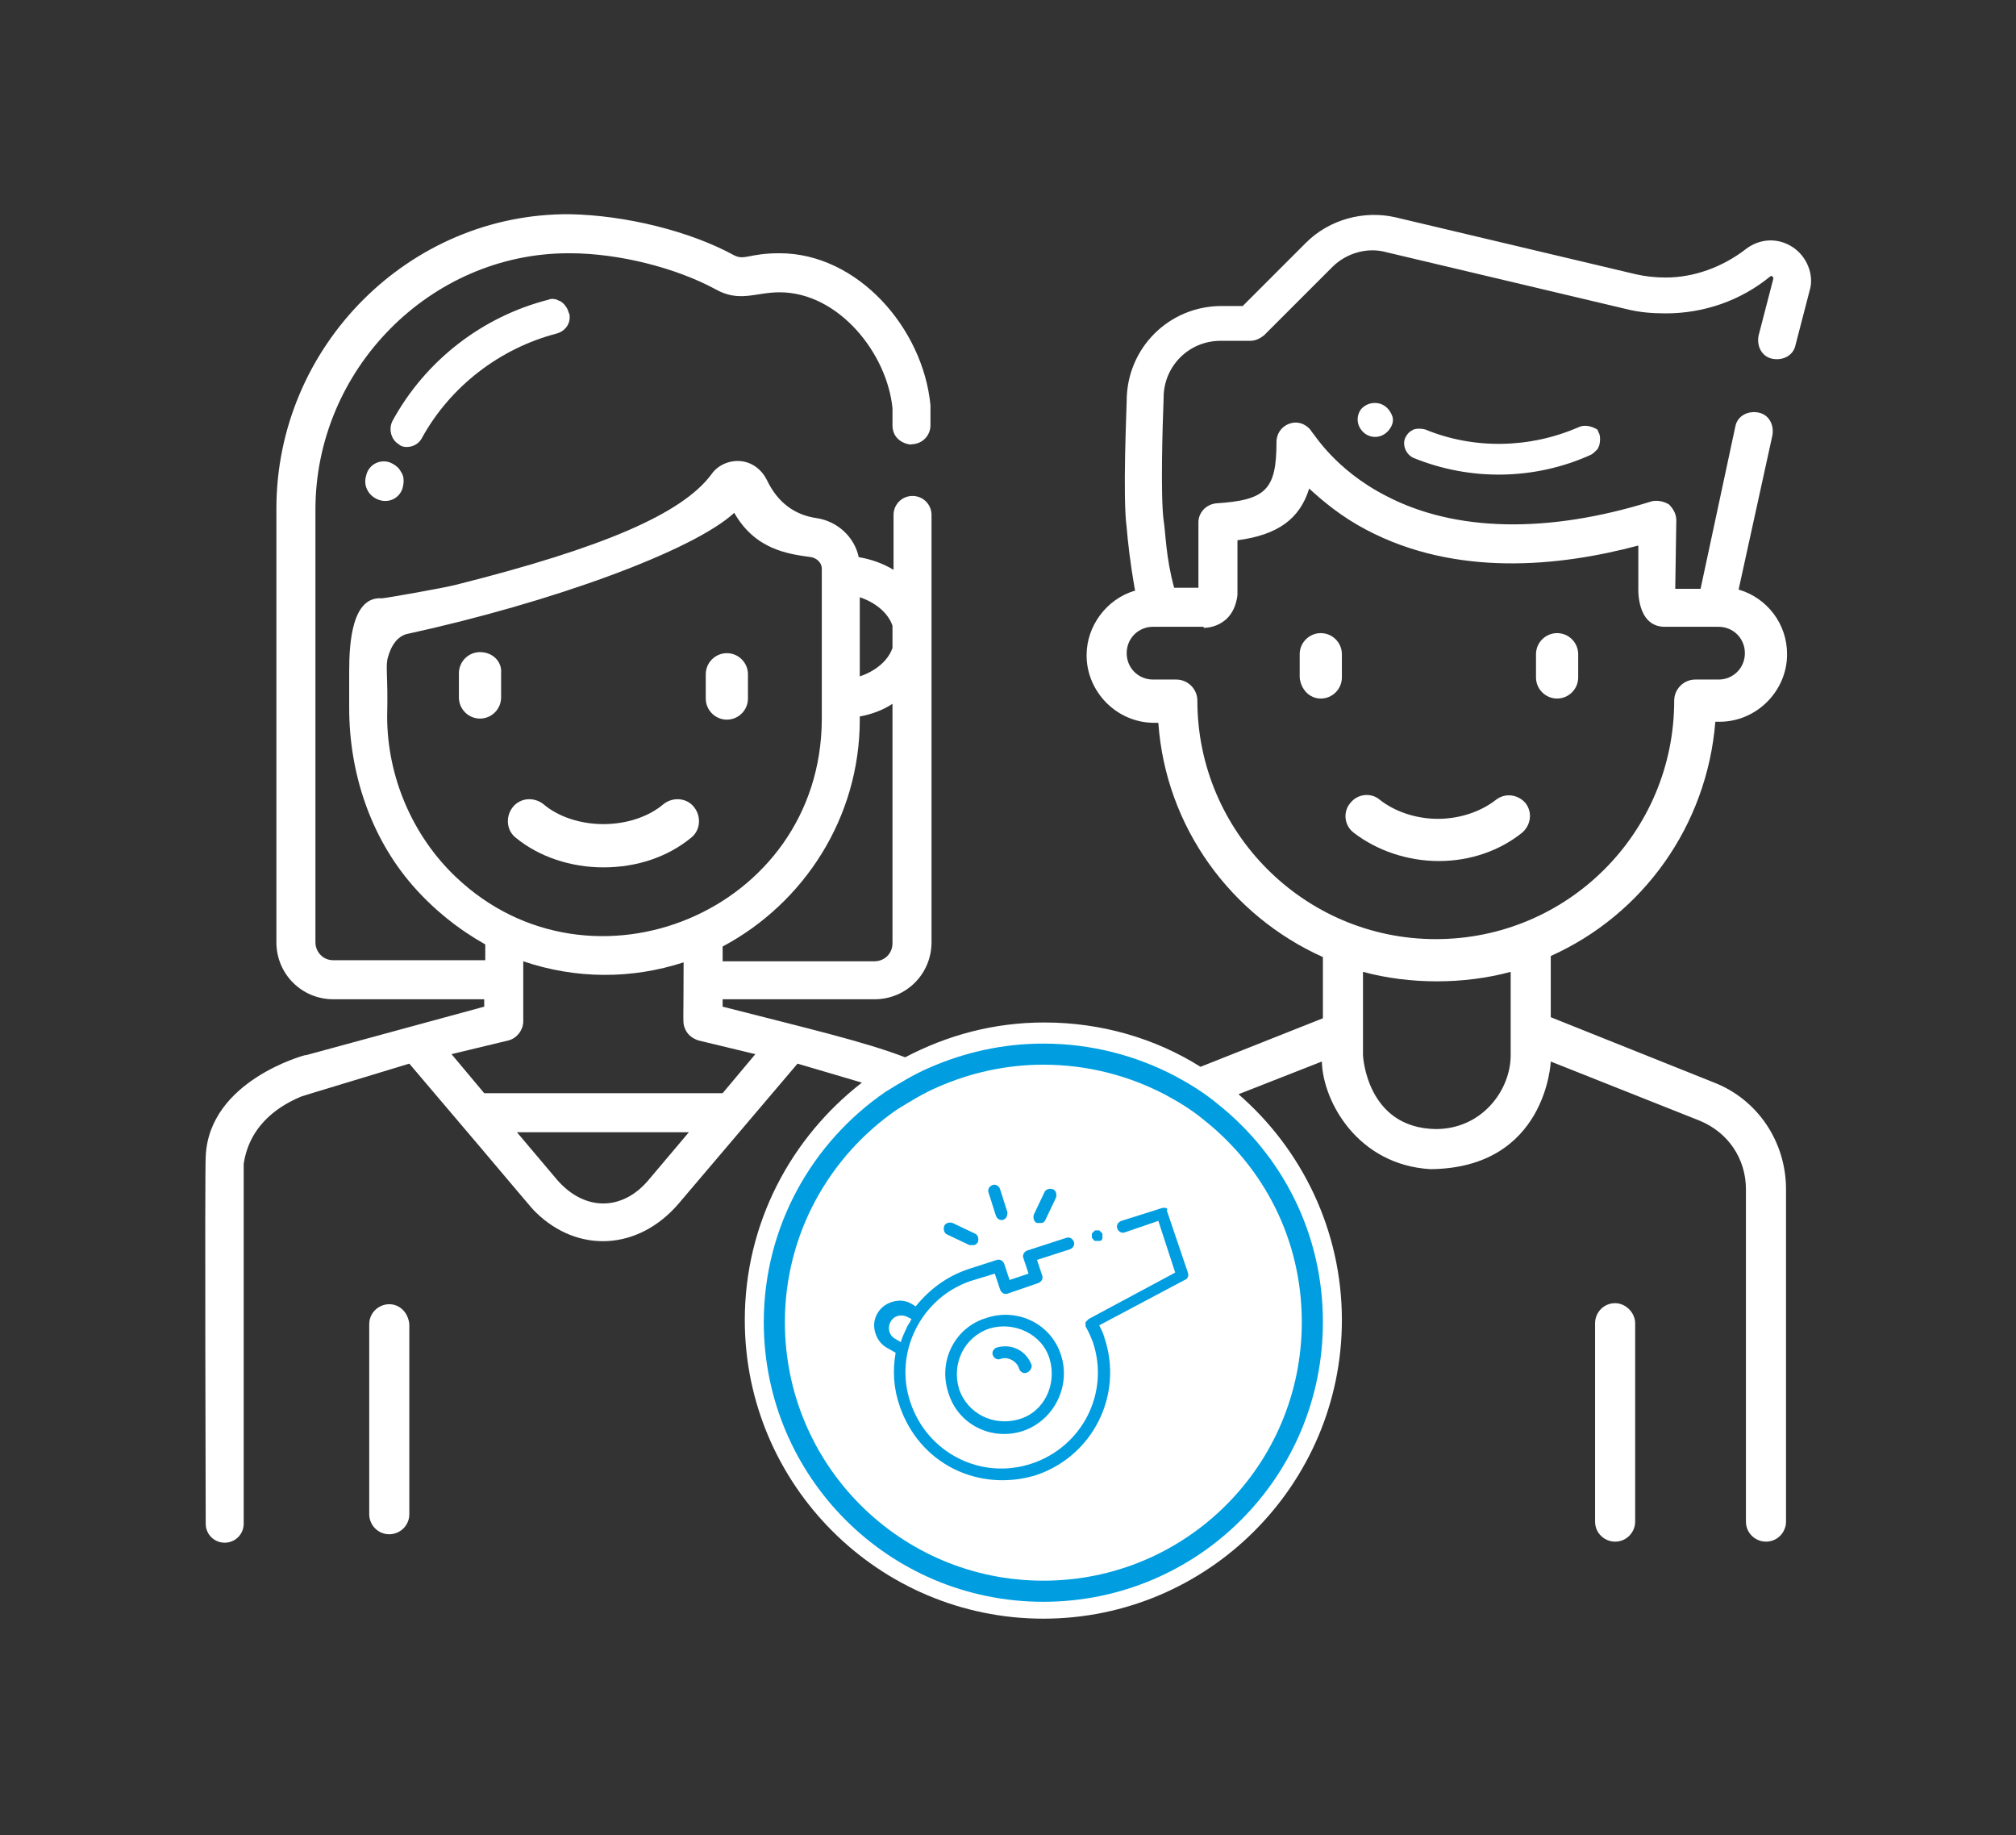 <svg xmlns="http://www.w3.org/2000/svg" xmlns:xlink="http://www.w3.org/1999/xlink" id="Capa_1" x="0px" y="0px" viewBox="0 0 191.1 173.9" style="enable-background:new 0 0 191.1 173.9;" xml:space="preserve">
<rect x="0" y="0" width="191.1" height="173.9" fill="#333333" stroke="none"/>
<style type="text/css">
	.st0{fill:#009EE0;}
	.st1{fill:#FFFFFF;}
	.st2{fill:none;stroke:#009EE0;stroke-width:2;stroke-miterlimit:10;}
	.st3{fill:none;stroke:#009EE0;stroke-width:1.5;stroke-miterlimit:10;}
	.st4{fill:none;}
	.st5{fill:#0E9CD9;}
</style>
<g>
	<path class="st1" d="M98.9,99c-3.8,0-7.5,0.8-10.8,2.3c-1.4,0.7-2.8,1.4-4.1,2.3c-6.9,4.8-11.5,12.7-11.5,21.8   c0,14.6,11.8,26.4,26.4,26.4c14.6,0,26.4-11.8,26.4-26.4c0-8.3-3.9-15.8-9.9-20.6c-1.2-1-2.6-1.9-4-2.6   C107.7,100.1,103.5,99,98.9,99z"></path>
	<g>
		<path class="st1" d="M153.1,123.5c-1.1,0-1.9,0.9-1.9,1.9v18.8c0,1.1,0.9,1.9,1.9,1.9c1.1,0,1.9-0.9,1.9-1.9v-18.8    C155,124.4,154.1,123.5,153.1,123.5z"></path>
		<path class="st1" d="M131.3,38.5c-0.7-0.5-1.7-0.4-2.3,0.3c-0.5,0.7-0.4,1.7,0.4,2.3c0.7,0.5,1.7,0.4,2.3-0.4l0,0    c0.3-0.4,0.4-0.8,0.3-1.2C131.9,39.2,131.7,38.8,131.3,38.5z"></path>
		<path class="st1" d="M149.6,40.5c-4.6,2-9.9,2.1-14.5,0.2c-0.4-0.1-0.8-0.1-1.1,0c-0.4,0.2-0.6,0.4-0.8,0.8    c-0.3,0.7,0.1,1.6,0.8,1.9c5.4,2.2,11.5,2.1,16.8-0.3c0.2-0.1,0.4-0.3,0.6-0.5c0.1-0.1,0.1-0.2,0.2-0.4c0.1-0.4,0.1-0.8,0-1.1    c-0.1-0.1-0.1-0.3-0.2-0.4C150.9,40.4,150.2,40.2,149.6,40.5z"></path>
		<path class="st1" d="M147.6,66.2c1.1,0,2-0.9,2-2V62c0-1.1-0.9-2-2-2s-2,0.9-2,2v2.2C145.6,65.3,146.5,66.2,147.6,66.2z"></path>
		<path class="st1" d="M125.2,66.2c1.1,0,2-0.9,2-2V62c0-1.1-0.9-2-2-2c-1.1,0-2,0.9-2,2v2.2C123.3,65.3,124.1,66.2,125.2,66.2z"></path>
		<path class="st1" d="M136.4,81.6c3,0,5.8-1,7.9-2.7c0.8-0.7,1-1.9,0.3-2.8c-0.7-0.8-1.9-1-2.8-0.3c-1.4,1.1-3.4,1.8-5.5,1.8    s-4.1-0.7-5.5-1.8c-0.8-0.7-2.1-0.6-2.8,0.3c-0.7,0.8-0.6,2.1,0.3,2.8C130.5,80.6,133.4,81.6,136.4,81.6z"></path>
		<path class="st1" d="M169.9,23.4c-1.4-0.9-3.1-0.8-4.4,0.2c-2.2,1.7-4.9,2.7-7.6,2.7c-1,0-1.9-0.1-2.8-0.3l-22.8-5.4    c-3-0.7-6.3,0.2-8.5,2.4l-6,6h-2c-5,0-9,4-9,9c0,0.7-0.4,9.1,0,12c0.1,1.2,0.3,3.2,0.8,6l-0.1,0c-2.6,0.8-4.5,3.3-4.5,6.1    c0,3.5,2.9,6.4,6.4,6.4h0.4c0.7,9.9,6.9,18.3,15.6,22.2v5.8l-11.6,4.6c-4.3-2.7-9.4-4.2-14.8-4.2c-4.8,0-9.2,1.2-13.2,3.3    c-3.9-1.5-9.5-2.8-17.3-4.8v-0.7h14.4c3,0,5.4-2.4,5.4-5.4V48.8c0-1-0.8-1.8-1.8-1.8c-1,0-1.8,0.8-1.8,1.8V54    c-1-0.6-2.1-1-3.3-1.2c-0.4-1.9-2-3.4-4-3.7c-2.1-0.3-3.7-1.5-4.7-3.6c-0.5-1-1.4-1.7-2.5-1.8c-1.1-0.1-2.2,0.4-2.8,1.3    c-2.8,3.7-10.2,6.9-24.1,10.4c-1.1,0.3-6.8,1.3-7.1,1.3c-2.8-0.2-3.1,4.1-3.1,6.9v3.5c0,6.1,2,12.2,6,16.8c2,2.3,4.4,4.2,6.9,5.6    v1.5H31.6c-1,0-1.7-0.8-1.7-1.7V48.3c0-13.3,10.9-24.3,24-24.3c0,0,0.1,0,0.1,0c4.7,0,10.1,1.4,13.8,3.4c2.3,1.3,3.8,0.3,6.1,0.3    c5.6,0,10.2,5.8,10.7,11c0,0.1,0,0.4,0,1.6c0,1.8,2,1.9,1.8,1.8c1,0,1.8-0.8,1.8-1.8c0-0.3,0-1.6,0-1.9C87.5,31.1,81.3,24,73.9,24    c-2.9,0-3.3,0.7-4.3,0.2c-4.2-2.3-10.3-3.8-15.6-3.9c-15.2-0.1-27.8,12.5-27.8,27.9v41.1c0,3,2.4,5.4,5.4,5.4h14.3v0.7L29,100    c0,0,0,0-0.1,0c0,0-9.1,2.4-9.4,9.6c-0.1,1.4,0,34.8,0,34.8c0,1,0.8,1.8,1.8,1.8c1,0,1.8-0.8,1.8-1.8v-34.1c0.6-4,3.8-5.7,5.5-6.4    l1.3-0.4l8.9-2.7c12,14.1,11.3,13.4,12,14.1c4,3.9,9.7,3.6,13.5-0.8l11.3-13.3c0,0,3.4,1,6.1,1.8c-6.7,5.2-11.1,13.3-11.1,22.5    c0,15.6,12.7,28.3,28.3,28.3s28.3-12.7,28.3-28.3c0-8.5-3.8-16.2-9.8-21.4l7.9-3.1c0.1,3.8,3.4,9.8,10.3,10.2    c11-0.1,11.4-10.2,11.4-10.2l14.1,5.6c2.7,1.1,4.4,3.6,4.4,6.5v8.8h0v20.6h0v2.1c0,1.1,0.9,1.9,1.9,1.9c1.1,0,1.9-0.9,1.9-1.9    v-2.1v-29.4c0-4.5-2.7-8.5-6.8-10.1l-15.5-6.2v-5.8c8.7-3.9,14.8-12.3,15.6-22.2h0.4c3.5,0,6.4-2.9,6.4-6.4c0-2.9-1.9-5.3-4.5-6.1    l-0.1,0l3.2-14.6c0.2-1-0.3-2-1.3-2.2c-1-0.2-2,0.3-2.2,1.3l-3.3,15.4l-2.4,0l0.1-6.5c0-0.6-0.3-1.1-0.7-1.5    c-0.5-0.3-1.1-0.4-1.6-0.3c-9.9,3.1-18.7,2.9-25.2-0.5c-4.9-2.5-6.9-6-7-6c-0.4-0.7-1.2-1.1-2-0.9c-0.8,0.2-1.4,0.9-1.4,1.8    c0,4.5-1,5.5-5.7,5.8c-1,0.1-1.7,0.9-1.7,1.8v6.2l-2.3,0c-0.8-2.9-0.8-5.2-1-6.4c-0.3-2.3-0.1-9,0-11.5c0,0,0,0,0-0.1    c0-3,2.4-5.4,5.4-5.4h2.8c0.5,0,0.9-0.2,1.3-0.5l6.5-6.5c1.3-1.3,3.3-1.9,5.1-1.4l22.8,5.4c1.2,0.3,2.4,0.4,3.7,0.4    c3.6,0,7.1-1.2,9.9-3.5c0,0,0.1-0.1,0.2,0c0.1,0.1,0.1,0.1,0.1,0.2l-1.4,5.4c-0.2,1,0.3,2,1.3,2.2c1,0.2,2-0.3,2.2-1.3l1.4-5.4    C171.9,26,171.3,24.3,169.9,23.4z M81.5,56.6c1.5,0.5,2.7,1.5,3.1,2.7v2.1c-0.4,1.2-1.6,2.2-3.1,2.7V56.6z M81.5,68.2v-0.3    c1.1-0.2,2.2-0.6,3.1-1.2v22.7c0,1-0.8,1.7-1.7,1.7H68.5v-1.4C76.2,85.6,81.5,77.5,81.5,68.2z M43.2,83.1    c-4.1-3.9-6.5-9.5-6.5-15.2c0.1-4-0.2-4.8,0.1-5.7c0.5-1.7,1.4-2,1.7-2.1c13.8-3,27.2-7.9,31.1-11.5c2,3.5,5.1,3.9,7.3,4.2    c0.5,0.1,1,0.5,1,1.1c0,5.1,0,9.3,0,14.3C77.8,86.4,56,95.3,43.2,83.1z M61.5,111.8c-2.5,3-6.1,3-8.7,0l-3.8-4.5h16.3L61.5,111.8z     M68.5,103.6H45.9l-3.1-3.7l5.4-1.3c0.8-0.2,1.4-1,1.4-1.8v-5.7c5,1.7,10.3,1.7,15.2,0.1c0,5.8-0.1,5.7,0.1,6.2    c0.2,0.6,0.7,1,1.3,1.2l5.4,1.3L68.5,103.6z M123.4,125.2c0,13.5-11,24.4-24.4,24.4c-13.5,0-24.4-11-24.4-24.4    c0-13.5,11-24.4,24.4-24.4C112.4,100.8,123.4,111.7,123.4,125.2z M143.2,97.8C143.2,97.8,143.2,97.8,143.2,97.8v2.2    c0,3.3-2.7,7-7.1,7c-6.6-0.1-6.9-7-6.9-7v-2.2c0,0,0,0,0,0v-5.7c2.2,0.6,4.6,0.9,7,0.9c2.4,0,4.8-0.3,7-0.9V97.8z M114.1,59.5    c0,0,2.8,0.1,3.2-3.1l0-5.2c3.8-0.5,5.9-2,6.8-4.9c1.3,1.2,3.1,2.7,5.4,3.9c8.5,4.5,18.3,3.5,25.8,1.5l0,4c0,0-0.2,3.6,2.4,3.7    l2,0h3.2c1.4,0,2.5,1.1,2.5,2.5c0,1.4-1.1,2.5-2.5,2.5h-2.2c-1.1,0-2,0.9-2,2c0,12.5-10.1,22.6-22.6,22.6    c-12.5,0-22.6-10.2-22.6-22.6c0-1.1-0.9-2-2-2h-2.2c-1.4,0-2.5-1.1-2.5-2.5c0-1.4,1.1-2.5,2.5-2.5H114.1z"></path>
		<path class="st1" d="M36.9,123.6c-1,0-1.9,0.8-1.9,1.9v18c0,1,0.8,1.9,1.9,1.9c1,0,1.9-0.8,1.9-1.9v-18    C38.7,124.4,37.9,123.6,36.9,123.6z"></path>
		<path class="st1" d="M68.9,68.2c1.1,0,2-0.9,2-2v-2.3c0-1.1-0.9-2-2-2c-1.1,0-2,0.9-2,2v2.3C66.9,67.3,67.8,68.2,68.9,68.2z"></path>
		<path class="st1" d="M45.5,61.8c-1.1,0-2,0.9-2,2v2.3c0,1.1,0.9,2,2,2c1.1,0,2-0.9,2-2v-2.3C47.6,62.7,46.7,61.8,45.5,61.8z"></path>
		<path class="st1" d="M65.5,79.4c0.9-0.7,1-2,0.3-2.9c-0.7-0.9-2-1-2.9-0.3c-1.4,1.2-3.5,1.9-5.7,1.9c-2.2,0-4.3-0.7-5.7-1.9    c-0.9-0.7-2.2-0.6-2.9,0.3c-0.7,0.9-0.6,2.2,0.3,2.9c2.2,1.8,5.2,2.8,8.3,2.8C60.4,82.2,63.3,81.2,65.5,79.4z"></path>
		<path class="st1" d="M36.9,43.8L36.9,43.8c-1-0.3-2,0.3-2.2,1.3c-0.3,1,0.3,2,1.3,2.3c1,0.3,2-0.3,2.2-1.3c0.1-0.5,0.1-1-0.2-1.4    C37.8,44.3,37.4,44,36.9,43.8z"></path>
		<path class="st1" d="M39,42.3c0.4-0.1,0.8-0.4,1-0.8c2.7-4.9,7.4-8.5,12.8-9.9c0.7-0.2,1.2-0.8,1.2-1.5c0-0.2,0-0.3-0.1-0.5    c-0.1-0.4-0.4-0.8-0.7-1c-0.1-0.1-0.3-0.1-0.4-0.2c-0.3-0.1-0.6-0.1-0.8,0c-6.3,1.6-11.7,5.8-14.8,11.5c-0.4,0.8-0.1,1.8,0.6,2.2    C38.1,42.4,38.6,42.4,39,42.3z"></path>
	</g>
	<g id="XMLID_32_">
		<g id="XMLID_59_">
			<path id="XMLID_60_" class="st0" d="M97,135.6c-3,1-6.2-0.6-7.1-3.6c-1-3,0.6-6.2,3.6-7.1c3-1,6.2,0.6,7.1,3.6     C101.5,131.4,99.9,134.6,97,135.6z M93.8,125.9c-2.4,0.8-3.6,3.3-2.9,5.7c0.8,2.4,3.3,3.6,5.7,2.9s3.6-3.3,2.9-5.7     S96.1,125.2,93.8,125.9z"></path>
		</g>
		<path id="XMLID_58_" class="st0" d="M110.1,114.5l-3.8,1.2c-0.3,0.1-0.5,0.4-0.4,0.7c0.1,0.3,0.4,0.5,0.7,0.4l3.2-1.1l1.6,4.9    l-8.2,4.4c-0.1,0.1-0.2,0.2-0.3,0.3c0,0.1,0,0.3,0,0.4c0.3,0.5,0.5,1,0.7,1.5c1.6,4.8-1,9.9-5.8,11.5c-4.8,1.6-9.9-1-11.5-5.8    c-1.6-4.7,1-9.9,5.7-11.5c0,0,0,0,0,0l2.3-0.7l0.5,1.5c0.1,0.3,0.4,0.5,0.7,0.4l2.9-1c0.3-0.1,0.5-0.4,0.4-0.7l-0.5-1.5l3.1-1    c0.3-0.1,0.5-0.4,0.4-0.7c-0.1-0.3-0.4-0.5-0.7-0.4l-3.7,1.2c-0.3,0.1-0.5,0.4-0.4,0.7l0.5,1.5l-1.8,0.6l-0.5-1.5    c-0.1-0.3-0.4-0.5-0.7-0.4l-2.8,0.9c0,0,0,0,0,0c-2,0.7-3.6,1.9-4.9,3.5l-0.5-0.3c-0.6-0.3-1.2-0.3-1.8-0.1    c-0.6,0.2-1.1,0.6-1.4,1.2c-0.3,0.6-0.3,1.2-0.1,1.8c0.2,0.6,0.6,1.1,1.2,1.4l0.7,0.4c0,0,0,0,0,0c-0.3,1.7-0.2,3.4,0.4,5.1    c0.9,2.6,2.7,4.7,5.1,5.9c2.4,1.2,5.2,1.4,7.8,0.6c5.4-1.8,8.3-7.6,6.5-13c-0.1-0.4-0.3-0.8-0.5-1.2l8.1-4.3    c0.3-0.1,0.4-0.4,0.3-0.7l-2-5.9C110.8,114.5,110.4,114.4,110.1,114.5L110.1,114.5z M84.9,126.9c-0.6-0.3-0.8-1-0.5-1.6    c0.3-0.6,1-0.8,1.6-0.5l0.4,0.2c-0.1,0.2-0.2,0.4-0.4,0.7c-0.2,0.5-0.5,1-0.6,1.5L84.9,126.9z"></path>
		<g id="XMLID_50_">
			<path id="XMLID_57_" class="st0" d="M97.3,130.1c-0.3,0.1-0.6-0.1-0.7-0.4c-0.2-0.7-1.1-1.2-1.8-0.9c-0.3,0.1-0.6-0.1-0.7-0.4     c-0.1-0.3,0.1-0.6,0.4-0.7c1.4-0.4,2.8,0.3,3.3,1.7C97.8,129.7,97.6,130,97.3,130.1z"></path>
		</g>
		<g id="XMLID_48_">
			<path id="XMLID_49_" class="st0" d="M95.1,115.6c-0.3,0.1-0.6-0.1-0.7-0.4l-0.7-2.2c-0.1-0.3,0.1-0.6,0.4-0.7     c0.3-0.1,0.6,0.1,0.7,0.4l0.7,2.2C95.5,115.2,95.4,115.5,95.1,115.6z"></path>
		</g>
		<g id="XMLID_46_">
			<path id="XMLID_47_" class="st0" d="M92.3,118c-0.1,0-0.3,0-0.4,0l-2.1-1c-0.3-0.1-0.4-0.5-0.3-0.8c0.1-0.3,0.5-0.4,0.8-0.3     l2.1,1c0.3,0.1,0.4,0.5,0.3,0.8C92.6,117.9,92.4,118,92.3,118z"></path>
		</g>
		<g id="XMLID_43_">
			<path id="XMLID_44_" class="st0" d="M98.7,115.9c-0.1,0-0.3,0-0.4,0c-0.3-0.1-0.4-0.5-0.3-0.8l1-2.1c0.1-0.3,0.5-0.4,0.8-0.3     c0.3,0.1,0.4,0.5,0.3,0.8l-1,2.1C99,115.8,98.9,115.9,98.7,115.9z"></path>
		</g>
		<g id="XMLID_40_">
			<g id="XMLID_41_">
				<path id="XMLID_42_" class="st0" d="M104.2,117.6c-0.1,0-0.3,0-0.4,0s-0.2-0.2-0.3-0.3c0-0.1,0-0.3,0-0.4      c0.1-0.1,0.2-0.2,0.3-0.3c0.1,0,0.3,0,0.4,0c0.1,0.1,0.2,0.2,0.3,0.3c0,0.1,0,0.3,0,0.4C104.5,117.5,104.4,117.6,104.2,117.6z"></path>
			</g>
		</g>
	</g>
	<path class="st2" d="M98.9,99.9c-3.7,0-7.2,0.8-10.4,2.2c-1.4,0.6-2.7,1.4-4,2.2c-6.7,4.6-11.1,12.3-11.1,21   c0,14.1,11.4,25.5,25.5,25.5c14.1,0,25.5-11.4,25.5-25.5c0-8.1-3.7-15.2-9.6-19.9c-1.2-1-2.5-1.8-3.8-2.5   C107.4,101,103.3,99.9,98.9,99.9z"></path>
</g>
</svg>